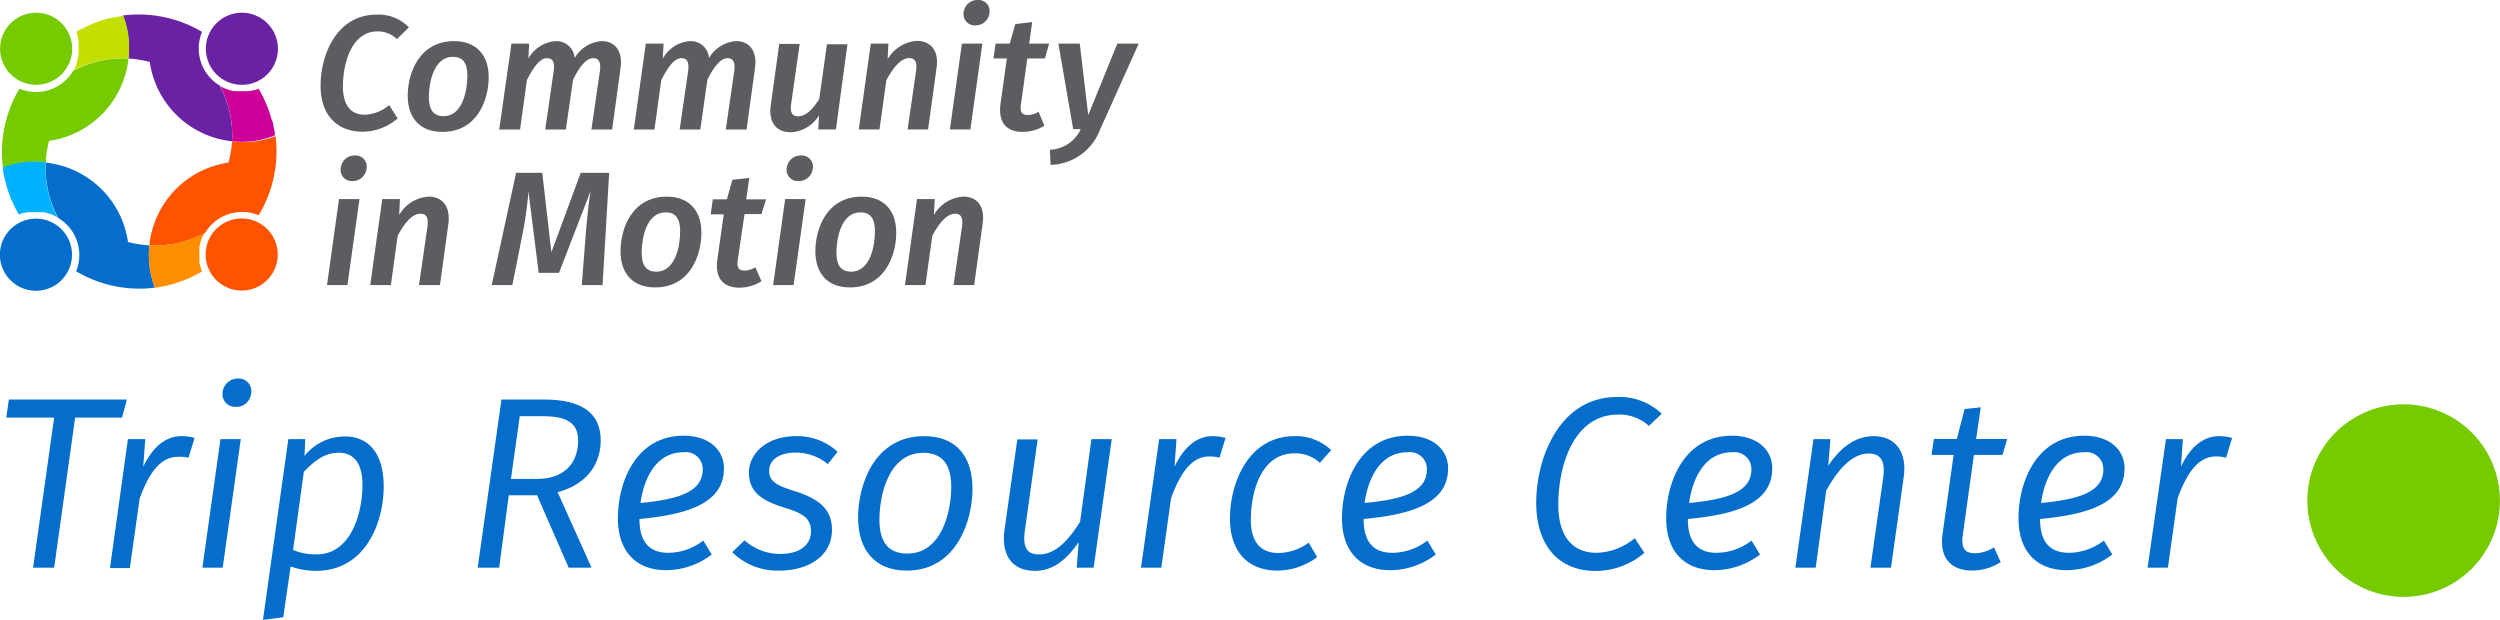 <svg xmlns="http://www.w3.org/2000/svg" viewBox="0 0 295.48 73.27"><g id="Layer_2" data-name="Layer 2"><g id="Layer_1-2" data-name="Layer 1"><path d="M48.33,3.23l-1.42,1.4a3.16,3.16,0,0,0-2.29-.92c-3.11,0-4.09,3.87-4.09,6.5,0,2.39,1.06,3.35,2.6,3.35A4.77,4.77,0,0,0,46,12.42L47,14a6.43,6.43,0,0,1-4.11,1.57c-3,0-5-1.9-5-5.45s1.83-8.39,6.63-8.39A5,5,0,0,1,48.33,3.23Z" style="fill:#5b5d60"/><path d="M57.76,9.12c0,2.65-1.33,6.47-5.48,6.47-2.63,0-4.09-1.63-4.09-4.28s1.35-6.45,5.48-6.45C56.3,4.86,57.76,6.51,57.76,9.12ZM50.69,11.5c0,1.54.6,2.23,1.73,2.23,2.28,0,2.82-3.07,2.82-4.8,0-1.54-.57-2.21-1.71-2.21C51.25,6.72,50.69,9.77,50.69,11.5Z" style="fill:#5b5d60"/><path d="M73.35,8l-1,7.31H69.9l1-6.89c.17-1.27-.25-1.54-.81-1.54-.85,0-1.67,1.14-2.36,2.54l-.85,5.89H64.44l1-6.89c.18-1.27-.25-1.54-.8-1.54-.85,0-1.67,1.18-2.37,2.6l-.8,5.83H59L60.45,5.15h2.09l-.09,1.78a4,4,0,0,1,3.24-2.07,2.16,2.16,0,0,1,2.23,2,4,4,0,0,1,3.21-2C72.7,4.86,73.62,6.05,73.35,8Z" style="fill:#5b5d60"/><path d="M89.24,8l-1,7.31H85.78l1-6.89c.17-1.27-.25-1.54-.81-1.54-.84,0-1.67,1.14-2.36,2.54l-.84,5.89H80.33l1-6.89c.17-1.27-.25-1.54-.81-1.54-.85,0-1.67,1.18-2.36,2.6l-.81,5.83H74.91L76.33,5.15h2.1l-.1,1.78a4,4,0,0,1,3.25-2.07,2.15,2.15,0,0,1,2.22,2,4,4,0,0,1,3.21-2C88.58,4.86,89.51,6.05,89.24,8Z" style="fill:#5b5d60"/><path d="M98.8,15.3H96.71l.1-1.67a4.15,4.15,0,0,1-3.29,2c-1.86,0-2.69-1.23-2.42-3.21l1-7.23h2.42l-1,7c-.17,1.19.13,1.55.83,1.55,1,0,1.8-1,2.47-2l.92-6.51h2.42Z" style="fill:#5b5d60"/><path d="M110.69,8.05l-1,7.25h-2.42l1-6.89c.18-1.21-.23-1.54-.82-1.54-1,0-1.92,1.18-2.69,2.62l-.81,5.81H101.5l1.42-10.15H105L104.91,7a4.34,4.34,0,0,1,3.5-2.17C110.06,4.86,111,6.05,110.69,8.05Z" style="fill:#5b5d60"/><path d="M114.69,15.3h-2.42l1.42-10.15h2.42Zm2.25-13.73A1.64,1.64,0,0,1,115.27,3a1.32,1.32,0,0,1-1.37-1.56A1.64,1.64,0,0,1,115.57,0,1.31,1.31,0,0,1,116.94,1.57Z" style="fill:#5b5d60"/><path d="M120.68,12.25c-.16,1,.09,1.34.78,1.34a2.55,2.55,0,0,0,1.29-.38l.69,1.65a5,5,0,0,1-2.57.73c-2,0-2.92-1.21-2.61-3.36L119,6.91h-1.58l.25-1.76h1.67L120,2.84l2-.23-.36,2.54H124l-.5,1.76h-2.08Z" style="fill:#5b5d60"/><path d="M130,15.36a6.42,6.42,0,0,1-5.83,4.13l-.08-1.79a4.21,4.21,0,0,0,3.65-2.44l-.9,0L125.09,5.15h2.53l1,8.46,3.44-8.46h2.53Z" style="fill:#5b5d60"/><path d="M41.06,33.69H38.65l1.42-10.16h2.42ZM43.31,20a1.64,1.64,0,0,1-1.67,1.4,1.31,1.31,0,0,1-1.36-1.56A1.63,1.63,0,0,1,42,18.38,1.31,1.31,0,0,1,43.31,20Z" style="fill:#5b5d60"/><path d="M53,26.43l-1,7.26H49.52l1-6.9c.17-1.21-.23-1.53-.83-1.53-1,0-1.92,1.17-2.69,2.61l-.8,5.82H43.76l1.42-10.16h2.09l-.09,1.88a4.31,4.31,0,0,1,3.49-2.17C52.32,23.24,53.24,24.43,53,26.43Z" style="fill:#5b5d60"/><path d="M71.22,33.69H68.76l.44-5.61c.15-1.94.35-3.88.6-5.49l-3.73,9.66h-2.4l-1.21-9.62a44.54,44.54,0,0,1-.82,5.62l-1.08,5.44H58.12L61,20.42h3.09l1.08,9.39,3.47-9.39H72Z" style="fill:#5b5d60"/><path d="M82.9,27.5c0,2.65-1.32,6.47-5.47,6.47-2.63,0-4.09-1.63-4.09-4.28s1.34-6.45,5.47-6.45C81.44,23.24,82.9,24.89,82.9,27.5Zm-7.06,2.38c0,1.54.59,2.23,1.72,2.23,2.29,0,2.83-3.07,2.83-4.8,0-1.53-.58-2.21-1.71-2.21C76.39,25.1,75.84,28.16,75.84,29.88Z" style="fill:#5b5d60"/><path d="M87.21,30.63c-.16,1,.09,1.35.78,1.35a2.57,2.57,0,0,0,1.29-.39L90,33.24A4.93,4.93,0,0,1,87.4,34c-2,0-2.92-1.21-2.61-3.36l.75-5.31H84l.25-1.77h1.67l.64-2.31,2-.23-.36,2.54h2.34L90,25.3H88Z" style="fill:#5b5d60"/><path d="M93.8,33.69H91.38L92.8,23.53h2.42ZM96.05,20a1.64,1.64,0,0,1-1.67,1.4A1.32,1.32,0,0,1,93,19.8a1.64,1.64,0,0,1,1.67-1.42A1.32,1.32,0,0,1,96.05,20Z" style="fill:#5b5d60"/><path d="M105.93,27.5c0,2.65-1.33,6.47-5.48,6.47-2.63,0-4.08-1.63-4.08-4.28s1.34-6.45,5.47-6.45C104.47,23.24,105.93,24.89,105.93,27.5Zm-7.07,2.38c0,1.54.6,2.23,1.73,2.23,2.28,0,2.82-3.07,2.82-4.8,0-1.53-.57-2.21-1.71-2.21C99.42,25.1,98.86,28.16,98.86,29.88Z" style="fill:#5b5d60"/><path d="M116.14,26.43l-1,7.26H112.7l1-6.9c.17-1.21-.23-1.53-.82-1.53-1,0-1.92,1.17-2.69,2.61l-.81,5.82h-2.42l1.42-10.16h2.1l-.1,1.88a4.31,4.31,0,0,1,3.49-2.17C115.51,23.24,116.43,24.43,116.14,26.43Z" style="fill:#5b5d60"/><path d="M31.59,8.79a4.26,4.26,0,1,0-6,0A4.26,4.26,0,0,0,31.59,8.79Z" style="fill:#6a22a5"/><path d="M15.18,6.92a12.72,12.72,0,0,1,2.52.4,11,11,0,0,0,9.73,9.38A12.53,12.53,0,0,0,26,10.17l.07,0a5.11,5.11,0,0,1-2.19-6.4,14.64,14.64,0,0,0-9.35-1.94,10.72,10.72,0,0,1,.61,2.37A11,11,0,0,1,15.18,6.92Z" style="fill:#6a22a5"/><path d="M1.25,27.08a4.26,4.26,0,1,0,6,0A4.26,4.26,0,0,0,1.25,27.08Z" style="fill:#056dcb"/><path d="M17.65,29a13.61,13.61,0,0,1-2.52-.39,11,11,0,0,0-9.72-9.39A12.52,12.52,0,0,0,6.84,25.7l-.07,0A5.09,5.09,0,0,1,9,32.06,14.59,14.59,0,0,0,18.31,34a11.31,11.31,0,0,1-.61-2.37A11,11,0,0,1,17.65,29Z" style="fill:#056dcb"/><path d="M31.59,27.08a4.26,4.26,0,1,0,0,6A4.26,4.26,0,0,0,31.59,27.08Z" style="fill:#ff5300"/><path d="M27.43,16.7A12.7,12.7,0,0,1,27,19.22,11,11,0,0,0,17.65,29a12.53,12.53,0,0,0,6.53-1.44l0,.07a5.1,5.1,0,0,1,6.39-2.19,14.59,14.59,0,0,0,2-9.35,10.87,10.87,0,0,1-2.37.61A11,11,0,0,1,27.43,16.7Z" style="fill:#ff5300"/><path d="M27.43,16.7a11,11,0,0,0,2.69-.05A10.87,10.87,0,0,0,32.49,16h0a.78.78,0,0,0,0-.16c0-.24-.07-.47-.12-.7l-.06-.32c0-.18-.09-.37-.13-.55L32.06,14c-.06-.23-.13-.45-.2-.68l-.09-.25c-.08-.23-.17-.47-.27-.7l-.12-.29c-.08-.18-.17-.36-.25-.55s-.09-.17-.14-.26q-.19-.39-.42-.78l-.53.19-.19,0a3.58,3.58,0,0,1-.35.09l-.22,0-.33,0h-.78l-.34,0-.21,0a4.21,4.21,0,0,1-.48-.12L27,10.61l-.36-.13,0,0-.2-.09-.32-.16-.07,0A12.53,12.53,0,0,1,27.43,16.7Z" style="fill:#cc0098"/><path d="M19.18,33.86l.32-.07c.19,0,.37-.08.55-.12l.33-.09c.22-.06.45-.13.67-.21l.25-.08c.24-.08.47-.17.7-.27l.29-.12.55-.26.27-.13c.26-.13.52-.27.77-.42a5.52,5.52,0,0,1-.18-.53,1.05,1.05,0,0,1-.05-.19,3.59,3.59,0,0,1-.08-.35,1.7,1.7,0,0,1,0-.22l0-.33a1.77,1.77,0,0,1,0-.23c0-.11,0-.22,0-.33a1.62,1.62,0,0,1,0-.22c0-.12,0-.23,0-.35l0-.2a4.21,4.21,0,0,1,.12-.48l.06-.18c0-.12.07-.23.12-.35l0,0a2,2,0,0,1,.1-.21c.05-.1.1-.21.16-.31l0-.07A12.53,12.53,0,0,1,17.65,29a11,11,0,0,0,.05,2.68A11.31,11.31,0,0,0,18.31,34h0l.16,0Z" style="fill:#ff8f02"/><path d="M7.27,8.79a4.26,4.26,0,1,0-6,0A4.27,4.27,0,0,0,7.27,8.79Z" style="fill:#75cb00"/><path d="M5.41,19.17a12.11,12.11,0,0,1,.39-2.52,11,11,0,0,0,9.38-9.73A12.53,12.53,0,0,0,8.65,8.36l0,0A5.09,5.09,0,0,1,2.3,10.48,14.59,14.59,0,0,0,.35,19.83a11.31,11.31,0,0,1,2.37-.61A11,11,0,0,1,5.41,19.17Z" style="fill:#75cb00"/><path d="M15.18,6.92a11,11,0,0,0,0-2.68,10.72,10.72,0,0,0-.61-2.37L13.8,2h0c-.23,0-.46.09-.68.15l-.16,0-.49.13-.26.08-.36.11-.35.12c-.35.13-.69.27-1,.42l-.36.16-.49.24h0c-.21.11-.43.23-.64.36a3.24,3.24,0,0,1,.19.52c0,.06,0,.13,0,.19s.06.23.08.35l0,.22c0,.11,0,.22,0,.33s0,.15,0,.23V6a1.7,1.7,0,0,0,0,.22c0,.12,0,.25-.05.37s0,.12,0,.18a4.58,4.58,0,0,1-.14.53v0A2.69,2.69,0,0,1,9,7.74s0,0,0,0,0,.09-.07.14-.12.25-.19.38l0,0A12.53,12.53,0,0,1,15.18,6.92Z" style="fill:#c3de01"/><path d="M5.41,19.17a11,11,0,0,0-2.69,0,11.31,11.31,0,0,0-2.37.61h0a1.43,1.43,0,0,0,0,.22c0,.22.06.43.1.65s.05.22.07.33.08.36.13.54.05.22.08.32l.21.68a2.41,2.41,0,0,1,.08.25l.27.7c0,.1.08.19.13.29s.16.37.25.55l.13.26c.14.27.28.53.43.78l.52-.19.19,0,.35-.08.22,0c.11,0,.22,0,.33,0l.23,0h.56l.34,0,.2,0a3.37,3.37,0,0,1,.48.12l.18.05.35.13,0,0,.2.09.31.16.07,0A12.52,12.52,0,0,1,5.41,19.17Z" style="fill:#00b1ff"/><path d="M292.14,67.21a11.38,11.38,0,1,0-16.1,0A11.38,11.38,0,0,0,292.14,67.21Z" style="fill:#75cb00"/><path d="M14.42,49.36H8.88L6.4,67.09H3.91L6.4,49.36H.74l.31-2.14H15Z" style="fill:#056dcb"/><path d="M23,51.76l-.72,2.34A4,4,0,0,0,21,54c-2,0-3.37,1.82-4.5,4.94l-1.15,8.2H13L15.12,51.9h2.05l-.24,3.26c1.16-2.42,2.72-3.61,4.51-3.61A5.71,5.71,0,0,1,23,51.76Z" style="fill:#056dcb"/><path d="M26.32,67.09h-2.4L26.06,51.9h2.4Zm3.35-20.53a1.74,1.74,0,0,1-1.79,1.53,1.51,1.51,0,0,1-1.56-1.79,1.81,1.81,0,0,1,1.82-1.56A1.48,1.48,0,0,1,29.67,46.56Z" style="fill:#056dcb"/><path d="M45.35,57.47c0,4.25-2.11,10-8,10a8.88,8.88,0,0,1-3-.52l-.87,6-2.4.32,3-21.37h2l-.09,2a6,6,0,0,1,4.71-2.31C43.62,51.55,45.35,53.66,45.35,57.47Zm-9.44-1.7L34.64,65a6.72,6.72,0,0,0,2.8.52c4,0,5.4-4.79,5.4-8.2,0-2.77-1.16-3.81-2.83-3.81S37.06,54.56,35.91,55.77Z" style="fill:#056dcb"/><path d="M65.91,58.17l4,8.92H67.21l-3.73-8.55H60.13L59,67.09H56.46l2.81-19.87h5c4.53,0,6.73,1.62,6.73,4.85C71,54.5,69.69,57.16,65.91,58.17Zm-5.52-1.56h3c3.9,0,4.94-2.49,4.94-4.54s-1.27-2.88-4.19-2.88H61.43Z" style="fill:#056dcb"/><path d="M75.58,61.34c0,3,1.42,4,3.44,4a6.86,6.86,0,0,0,4.1-1.45l1,1.65a8.93,8.93,0,0,1-5.37,1.85c-3.67,0-5.72-2.31-5.72-6.15,0-4.19,2.08-9.74,7.77-9.74,3.14,0,4.76,1.8,4.76,3.82C85.6,59.55,81.1,60.82,75.58,61.34Zm7.48-5.89a2,2,0,0,0-2.25-2c-3.32,0-4.71,3.15-5.11,6C80.37,59,83.06,58.08,83.06,55.45Z" style="fill:#056dcb"/><path d="M99,53.4l-1.16,1.45a6,6,0,0,0-3.78-1.36c-1.91,0-3.15.84-3.15,2.16s1,1.77,3.12,2.43c2.89.92,4.3,2.2,4.3,4.53,0,3.24-2.94,4.83-6.23,4.83a7.59,7.59,0,0,1-5.55-2.17L88,63.86a6.26,6.26,0,0,0,4.24,1.61c2.69,0,3.61-1.41,3.61-2.62,0-1.54-.78-2.14-3.26-2.89-3-.93-4.07-2.11-4.07-4.13s1.82-4.28,5.63-4.28A7,7,0,0,1,99,53.4Z" style="fill:#056dcb"/><path d="M114.94,57.79c0,3.7-1.85,9.65-7.77,9.65-3.73,0-5.75-2.4-5.75-6.27s1.91-9.62,7.8-9.62C113,51.55,114.94,53.92,114.94,57.79Zm-11,3.64c0,2.74,1.15,4,3.29,4,4.07,0,5.2-4.93,5.2-7.91,0-2.74-1.16-4-3.3-4C105.06,53.52,103.94,58.46,103.94,61.43Z" style="fill:#056dcb"/><path d="M129.26,67.09h-2l.23-3c-1.39,2-3,3.38-5.14,3.38-2.69,0-4-1.76-3.64-4.74l1.53-10.8h2.4l-1.5,10.71c-.32,2.14.29,2.89,1.7,2.89,2,0,3.61-1.9,4.82-3.87L129,51.9h2.4Z" style="fill:#056dcb"/><path d="M144.85,51.76l-.72,2.34a3.94,3.94,0,0,0-1.21-.15c-2,0-3.38,1.82-4.51,4.94l-1.15,8.2h-2.4L137,51.9h2.05l-.23,3.26c1.15-2.42,2.71-3.61,4.5-3.61A5.71,5.71,0,0,1,144.85,51.76Z" style="fill:#056dcb"/><path d="M157.33,53.2,156,54.7a4.24,4.24,0,0,0-3-1.12c-4,0-5.16,4.64-5.16,7.85,0,2.74,1.24,3.93,3.26,3.93a6.21,6.21,0,0,0,3.58-1.22l1,1.71A8,8,0,0,1,151,67.44c-3.55,0-5.63-2.28-5.63-6.18s2-9.71,7.66-9.71A6,6,0,0,1,157.33,53.2Z" style="fill:#056dcb"/><path d="M161.17,61.34c0,3,1.41,4,3.43,4a6.82,6.82,0,0,0,4.1-1.45l1,1.65a8.89,8.89,0,0,1-5.37,1.85c-3.66,0-5.72-2.31-5.72-6.15,0-4.19,2.08-9.74,7.77-9.74,3.15,0,4.77,1.8,4.77,3.82C171.19,59.55,166.68,60.82,161.17,61.34Zm7.48-5.89a2,2,0,0,0-2.26-2c-3.32,0-4.7,3.15-5.11,6C166,59,168.65,58.08,168.65,55.45Z" style="fill:#056dcb"/><path d="M196.4,48.9l-1.51,1.44A5.17,5.17,0,0,0,191.26,49c-5.32,0-7.08,6.12-7.08,10.62,0,4.07,1.91,5.72,4.53,5.72a7.41,7.41,0,0,0,4.51-1.73l1.13,1.73a8.86,8.86,0,0,1-5.78,2.14c-4.19,0-7-2.83-7-8.06s2.69-12.5,9.59-12.5A7.25,7.25,0,0,1,196.4,48.9Z" style="fill:#056dcb"/><path d="M199.49,61.34c0,3,1.41,4,3.43,4a6.84,6.84,0,0,0,4.1-1.45l1,1.65a8.93,8.93,0,0,1-5.37,1.85c-3.67,0-5.72-2.31-5.72-6.15,0-4.19,2.08-9.74,7.77-9.74,3.15,0,4.76,1.8,4.76,3.82C209.5,59.55,205,60.82,199.49,61.34ZM207,55.45a2,2,0,0,0-2.25-2c-3.32,0-4.71,3.15-5.11,6C204.28,59,207,58.08,207,55.45Z" style="fill:#056dcb"/><path d="M225,56.41l-1.5,10.68h-2.43l1.51-10.63c.31-2.19-.47-2.86-1.74-2.86-2,0-3.75,2.08-5,4.39l-1.24,9.1h-2.4l2.14-15.19h2l-.26,3.15c1.41-2.11,3.17-3.5,5.37-3.5C224,51.55,225.44,53.4,225,56.41Z" style="fill:#056dcb"/><path d="M232,63.13c-.23,1.59.14,2.26,1.44,2.26a4.29,4.29,0,0,0,2.23-.7l.8,1.74a6.16,6.16,0,0,1-3.4,1c-2.54,0-3.87-1.56-3.47-4.33l1.3-9.33h-2.6l.26-1.88h2.72l.92-3.55,1.91-.2-.55,3.75h3.67l-.55,1.88H233.3Z" style="fill:#056dcb"/><path d="M241.12,61.34c0,3,1.42,4,3.44,4a6.86,6.86,0,0,0,4.1-1.45l1,1.65a8.93,8.93,0,0,1-5.37,1.85c-3.67,0-5.72-2.31-5.72-6.15,0-4.19,2.08-9.74,7.77-9.74,3.15,0,4.76,1.8,4.76,3.82C251.14,59.55,246.64,60.82,241.12,61.34Zm7.48-5.89a2,2,0,0,0-2.25-2c-3.32,0-4.71,3.15-5.11,6C245.92,59,248.6,58.08,248.6,55.45Z" style="fill:#056dcb"/><path d="M263.82,51.76l-.72,2.34a4,4,0,0,0-1.21-.15c-2,0-3.38,1.82-4.51,4.94l-1.15,8.2h-2.4L256,51.9h2l-.23,3.26c1.15-2.42,2.71-3.61,4.5-3.61A5.71,5.71,0,0,1,263.82,51.76Z" style="fill:#056dcb"/></g></g></svg>